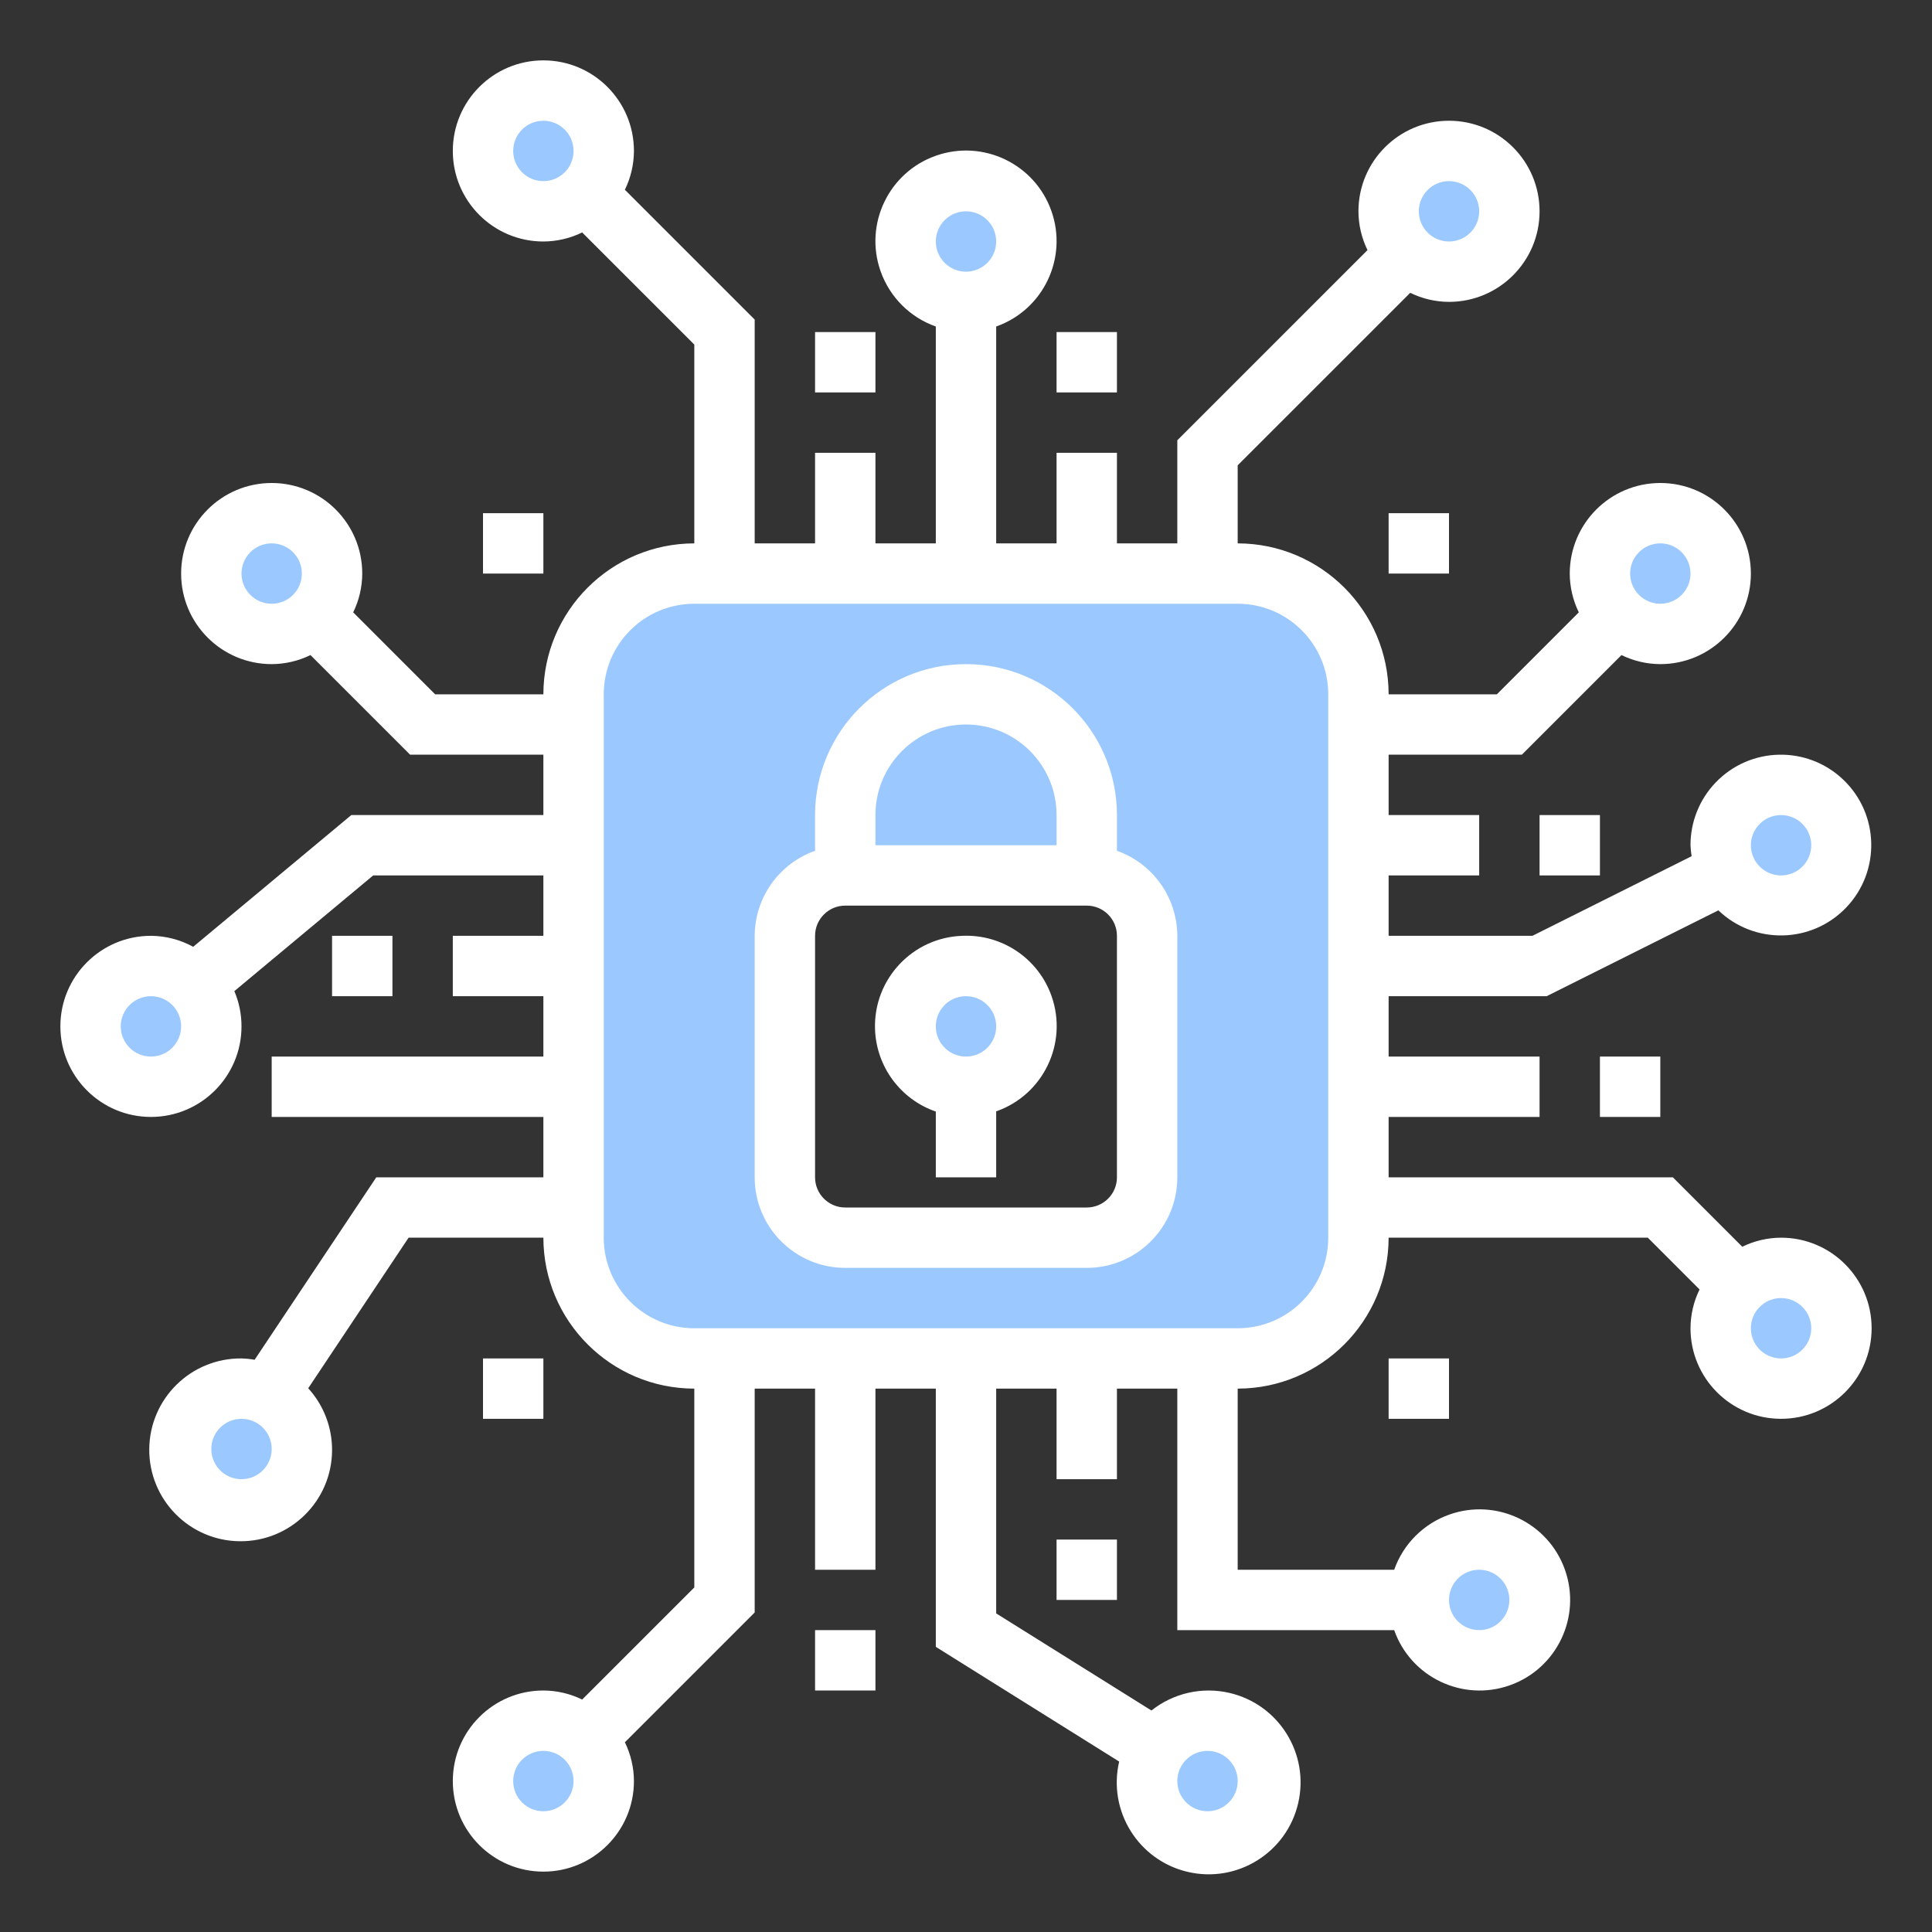 <?xml version="1.0" encoding="utf-8"?>
<!-- Generator: Adobe Illustrator 22.1.0, SVG Export Plug-In . SVG Version: 6.00 Build 0)  -->
<svg version="1.1" id="Layer_1" xmlns="http://www.w3.org/2000/svg" xmlns:xlink="http://www.w3.org/1999/xlink" x="0px" y="0px"
	 width="512px" height="512px" viewBox="0 0 512 512" enable-background="new 0 0 512 512" xml:space="preserve">
<rect x="0" y="0" width="512" height="512" fill="#333333" stroke="none"/>
<g id="Processor_security">
	<g>
		<path fill="#9BC9FF" d="M152,288v40c0,17.673,14.327,32,32,32h144c17.673,0,32-14.327,32-32V184c0-17.673-14.327-32-32-32
			H184c-17.673,0-32,14.327-32,32V288z M208,248c0-8.837,7.163-16,16-16v-16c0-17.673,14.327-32,32-32s32,14.327,32,32v16
			c8.836,0,16,7.163,16,16v64c0,8.836-7.163,16-16,16h-64c-8.837,0-16-7.163-16-16V248z"/>
		<circle fill="#9BC9FF" cx="256" cy="64" r="16"/>
		<circle fill="#9BC9FF" cx="384" cy="56" r="16"/>
		<circle fill="#9BC9FF" cx="144" cy="40" r="16"/>
		<circle fill="#9BC9FF" cx="320" cy="472" r="16"/>
		<circle fill="#9BC9FF" cx="392" cy="424" r="16"/>
		<circle fill="#9BC9FF" cx="144" cy="472" r="16"/>
		<circle fill="#9BC9FF" cx="440.072" cy="151.808" r="16.002"/>
		<circle fill="#9BC9FF" cx="472.16" cy="351.792" r="16.002"/>
		<circle fill="#9BC9FF" cx="472.104" cy="223.792" r="16.002"/>
		<circle fill="#9BC9FF" cx="72.032" cy="152.064" r="16.002"/>
		<circle fill="#9BC9FF" cx="71.864" cy="384.136" r="15.995"/>
		<path fill="#9BC9FF" d="M39.368,288c8.83,0.345,16.267-6.533,16.612-15.363c0.168-4.311-1.411-8.507-4.38-11.637
			l-3.6,3l3.6-3c-6.082-6.411-16.209-6.677-22.62-0.595c-6.411,6.082-6.677,16.209-0.595,22.62
			C31.257,286.052,35.198,287.837,39.368,288z"/>
		<circle fill="#9BC9FF" cx="256.128" cy="271.888" r="16.002"/>
		<path fill="#9BC9FF" d="M288,216c0-17.673-14.327-32-32-32s-32,14.327-32,32v16h64V216z"/>
	</g>
	<path fill="#FFFFFF" d="M216,88h16v16h-16V88z"/>
	<path fill="#FFFFFF" d="M424,280h16v16h-16V280z"/>
	<path fill="#FFFFFF" d="M280,408h16v16h-16V408z"/>
	<path fill="#FFFFFF" d="M216,432h16v16h-16V432z"/>
	<path fill="#FFFFFF" d="M88,248h16v16H88V248z"/>
	<path fill="#FFFFFF" d="M280,88h16v16h-16V88z"/>
	<path fill="#FFFFFF" d="M408,216h16v16h-16V216z"/>
	<path fill="#FFFFFF" d="M368,136h16v16h-16V136z"/>
	<path fill="#FFFFFF" d="M128,136h16v16h-16V136z"/>
	<path fill="#FFFFFF" d="M368,360h16v16h-16V360z"/>
	<path fill="#FFFFFF" d="M128,360h16v16h-16V360z"/>
	<path fill="#FFFFFF" d="M255.056,248c-13.221,0.427-23.594,11.491-23.167,24.712
		c0.32,9.922,6.728,18.619,16.111,21.864V312h16v-17.48c12.481-4.371,19.055-18.032,14.684-30.513
		C275.196,254.048,265.599,247.546,255.056,248L255.056,248z M264,271.688c0.176,4.415-3.261,8.136-7.676,8.312
		c-0.002,0-0.003,0-0.004,0c-2.124,0.083-4.194-0.683-5.752-2.128c-3.246-2.997-3.449-8.058-0.452-11.305
		c1.44-1.56,3.442-2.484,5.564-2.567H256c4.296-0.003,7.828,3.387,8,7.68V271.688z"/>
	<path fill="#FFFFFF" d="M296,225.472V216c0-22.091-17.909-40-40-40s-40,17.909-40,40v9.472
		c-9.555,3.378-15.958,12.394-16,22.528v64c0,13.255,10.745,24,24,24h64c13.255,0,24-10.745,24-24v-64
		C311.958,237.866,305.555,228.85,296,225.472z M232,216c0-13.255,10.745-24,24-24c13.255,0,24,10.745,24,24v8h-48V216z
		 M296,312c0,4.418-3.582,8-8,8h-64c-4.418,0-8-3.582-8-8v-64c0-4.418,3.582-8,8-8h64c4.418,0,8,3.582,8,8V312z"/>
	<path fill="#FFFFFF" d="M472,328c-3.564,0.014-7.078,0.834-10.28,2.4l-18.4-18.4H368v-16h40v-16h-40v-16h41.888l45.496-22.752
		c9.553,9.15,24.715,8.824,33.865-0.73s8.824-24.715-0.73-33.865s-24.715-8.824-33.865,0.73
		C450.372,211.854,447.987,217.809,448,224c0.038,0.973,0.137,1.943,0.296,2.904L406.112,248H368v-16h24v-16h-24v-16h35.312
		l26.4-26.4c3.204,1.567,6.721,2.387,10.288,2.4c13.255,0,24-10.745,24-24s-10.745-24-24-24s-24,10.745-24,24
		c0.014,3.564,0.834,7.078,2.4,10.28L396.688,184H368c-0.026-22.08-17.92-39.974-40-40v-20.688L373.72,77.6
		c3.202,1.566,6.716,2.386,10.28,2.4c13.255,0,24-10.745,24-24s-10.745-24-24-24s-24,10.745-24,24
		c0.014,3.564,0.834,7.078,2.4,10.28l-50.4,50.4V144h-16v-24h-16v24h-16V86.528c12.497-4.418,19.046-18.131,14.627-30.627
		S260.497,36.855,248,41.273c-12.497,4.418-19.046,18.131-14.627,30.627c2.416,6.835,7.793,12.211,14.627,14.627V144
		h-16v-24h-16v24h-16V84.688l-34.4-34.4c1.567-3.204,2.387-6.721,2.4-10.288c0-13.255-10.745-24-24-24s-24,10.745-24,24
		s10.745,24,24,24c3.564-0.014,7.078-0.834,10.28-2.4L184,91.312V144c-22.08,0.026-39.974,17.92-40,40h-28.688
		L93.6,162.28c1.566-3.202,2.386-6.716,2.4-10.28c0-13.255-10.745-24-24-24s-24,10.745-24,24s10.745,24,24,24
		c3.564-0.014,7.078-0.834,10.28-2.4l26.4,26.4H144v16H93.104L51.2,250.912c-3.434-1.884-7.283-2.885-11.2-2.912
		c-13.255,0-24,10.745-24,24s10.745,24,24,24s24-10.745,24-24l0,0c0.005-3.211-0.64-6.389-1.896-9.344L98.896,232H144v16
		h-24v16h24v16H72v16h72v16H99.72l-32.24,48.352c-1.15-0.203-2.313-0.32-3.48-0.352
		c-13.378-0.123-24.323,10.623-24.445,24.001s10.623,24.323,24.001,24.445c13.378,0.123,24.323-10.623,24.445-24.001
		c0.056-6.114-2.202-12.023-6.321-16.541L108.28,328H144c0.026,22.08,17.92,39.974,40,40v52.688L154.28,450.4
		c-3.202-1.566-6.716-2.386-10.28-2.4c-13.255,0-24,10.745-24,24s10.745,24,24,24s24-10.745,24-24
		c-0.014-3.564-0.834-7.078-2.4-10.28l34.4-34.4V368h16v48h16v-48h16v68.432l48.592,30.4
		c-3.052,13.098,5.093,26.191,18.191,29.243c13.098,3.052,26.191-5.093,29.243-18.191
		c3.052-13.098-5.093-26.191-18.191-29.243c-7.247-1.688-14.868,0.029-20.691,4.663L264,427.568V368h16v24h16v-24h16v64
		h57.472c4.418,12.497,18.131,19.046,30.627,14.627c12.497-4.418,19.046-18.131,14.627-30.627
		c-4.418-12.497-18.131-19.046-30.627-14.627c-6.835,2.416-12.211,7.793-14.627,14.627H328v-48
		c22.08-0.026,39.974-17.92,40-40h68.688l13.712,13.72c-1.566,3.202-2.386,6.716-2.4,10.28c0,13.255,10.745,24,24,24
		s24-10.745,24-24S485.255,328,472,328L472,328z M472,216c4.418,0,8,3.582,8,8s-3.582,8-8,8s-8-3.582-8-8
		S467.582,216,472,216z M440,144c4.418,0,8,3.582,8,8s-3.582,8-8,8s-8-3.582-8-8S435.582,144,440,144z M384,48
		c4.418,0,8,3.582,8,8s-3.582,8-8,8s-8-3.582-8-8S379.582,48,384,48z M256,56c4.418,0,8,3.582,8,8s-3.582,8-8,8
		s-8-3.582-8-8S251.582,56,256,56z M136,40c0-4.418,3.582-8,8-8s8,3.582,8,8s-3.582,8-8,8S136,44.418,136,40z M64,152
		c0-4.418,3.582-8,8-8s8,3.582,8,8s-3.582,8-8,8S64,156.418,64,152z M40,280c-4.418,0-8-3.582-8-8s3.582-8,8-8s8,3.582,8,8
		S44.418,280,40,280z M64,392c-4.418,0-8-3.582-8-8s3.582-8,8-8s8,3.582,8,8S68.418,392,64,392z M144,480
		c-4.418,0-8-3.582-8-8s3.582-8,8-8s8,3.582,8,8S148.418,480,144,480z M320,464c4.418,0,8,3.582,8,8s-3.582,8-8,8
		s-8-3.582-8-8S315.582,464,320,464z M392,416c4.418,0,8,3.582,8,8s-3.582,8-8,8s-8-3.582-8-8S387.582,416,392,416z M352,328
		c0,13.255-10.745,24-24,24H184c-13.255,0-24-10.745-24-24V184c0-13.255,10.745-24,24-24h144c13.255,0,24,10.745,24,24V328z
		 M472,360c-4.418,0-8-3.582-8-8s3.582-8,8-8s8,3.582,8,8S476.418,360,472,360z"/>
</g>
</svg>
